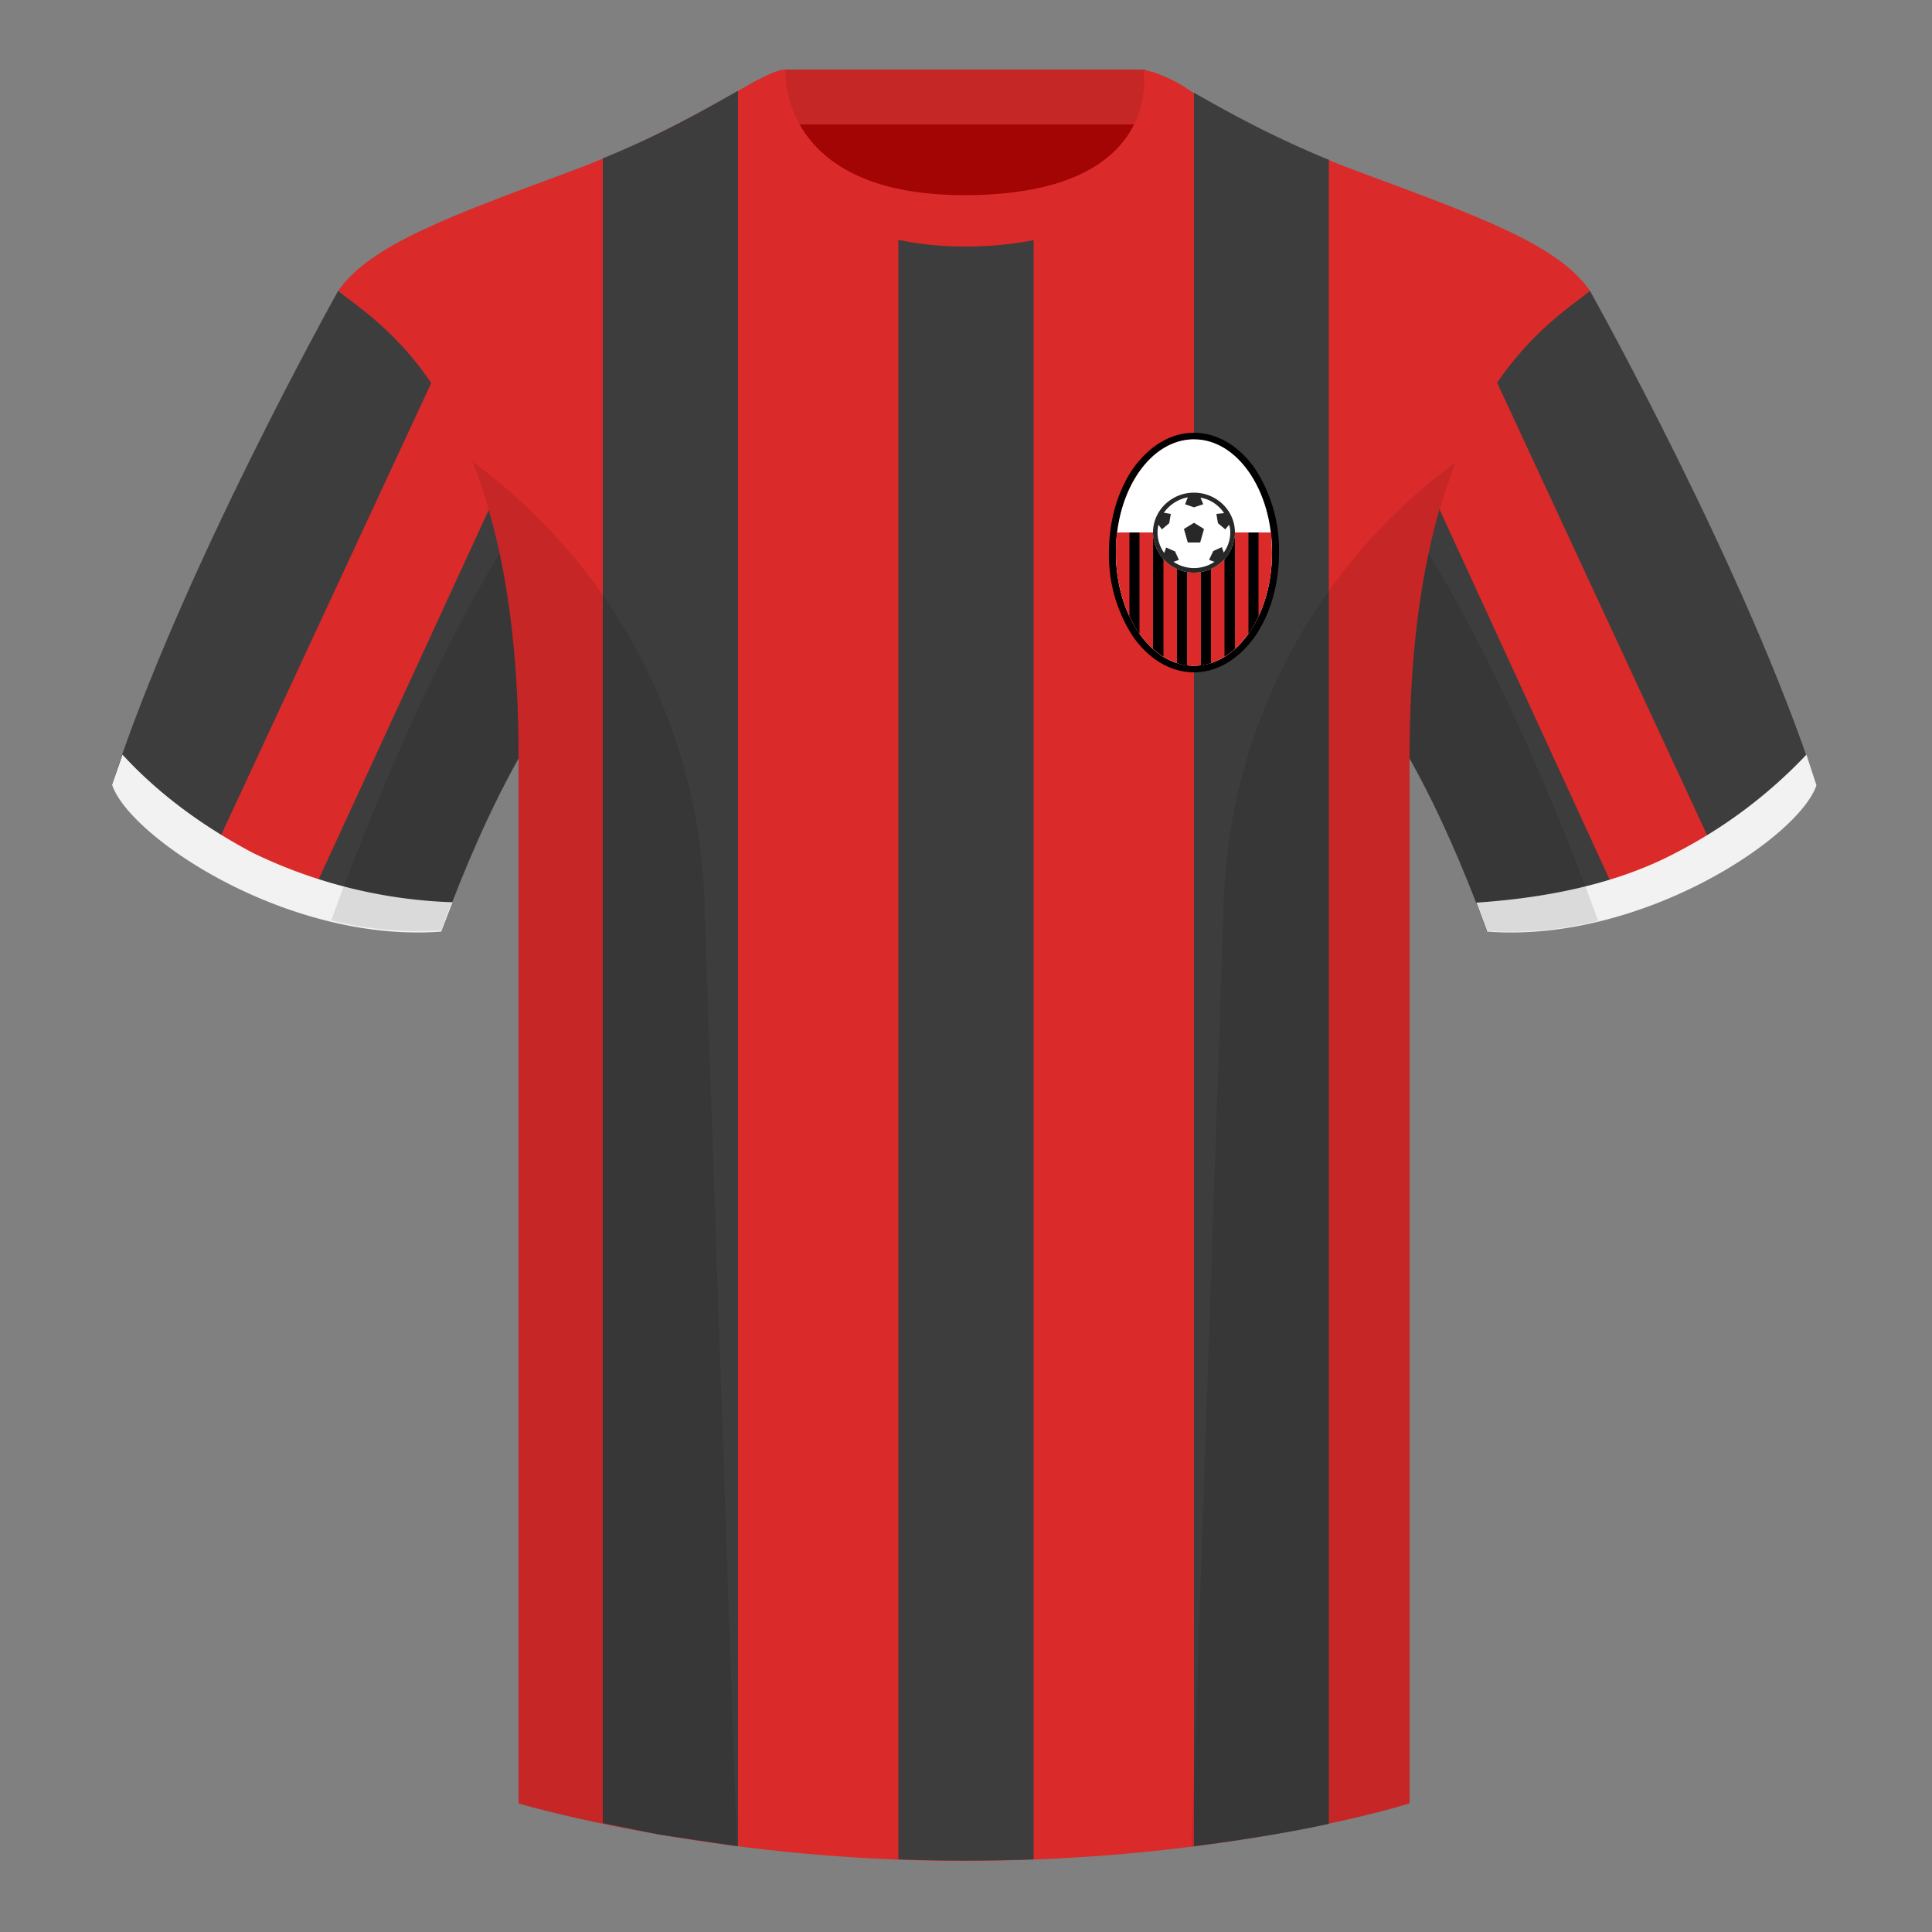 <svg xmlns="http://www.w3.org/2000/svg" width="500" height="500" fill="none" viewBox="0 0 500 500"><rect x="0" y="0" width="500" height="500" fill="#808080" stroke="none"/><g clip-path="url(#clip0_6597_1898)"><path fill="#A30404" fill-rule="evenodd" d="M203 109.2h93.7V21.9h-93.6v87.3Z" clip-rule="evenodd"/><path fill="#C52626" fill-rule="evenodd" d="M203 32.2h93.4V18h-93.5v14.2Z" clip-rule="evenodd"/><path fill="#3D3D3D" fill-rule="evenodd" d="M87.5 75.3S46.8 148 29 203c4.4 13.4 45.2 40.9 85.2 38 13.4-36.5 24.5-52 24.5-52s3-95.2-51.2-113.7M411.5 75.3S452.2 148 470 203c-4.4 13.4-45.2 40.9-85.2 38-13.4-36.5-24.5-52-24.5-52s-3-95.2 51.2-113.7" clip-rule="evenodd"/><path fill="#DB2A2A" fill-rule="evenodd" d="M113.8 94.4c7 9 12.1 19.8 15.8 30.8L78.4 236.4c-9.4-3-18-6.9-25.4-11.2l60.8-130.8ZM385.3 94.4 446 225.2c-7.4 4.3-16 8.3-25.4 11.2l-51.1-111.2a100 100 0 0 1 15.7-30.8Z" clip-rule="evenodd"/><path fill="#DB2A2A" fill-rule="evenodd" d="M249.5 57.7c-50 0-47.8-39.5-48.7-39.1-7.5 2.6-24.2 14.9-52.5 25.5-31.8 11.8-52.6 19.3-60.8 31.2 11.2 8.9 46.7 29 46.7 120.3v271.1s49.7 14.9 115 14.9c68.9 0 115.6-14.9 115.6-14.9v-271c0-91.5 35.6-111.5 46.7-120.4-8.2-12-29-19.4-60.8-31.2-28.4-10.6-45-23-52.5-25.5-1-.4 4.2 39.1-48.7 39.1Z" clip-rule="evenodd"/><path fill="#3D3D3D" fill-rule="evenodd" d="m170.7 474.8-14.7-3V41c15.5-6.3 27-13 35-17.5v454.3l-20.3-3Zm96.8-425.9v432.3a482.1 482.1 0 0 1-35 0V49a92.5 92.5 0 0 0 35 0Zm76.4-7.5V472c-9 2-20.9 4-34.9 5.8V24c8.1 4.6 19.6 11.1 35 17.4Z" clip-rule="evenodd"/><path fill="#F2F2F2" fill-rule="evenodd" d="M470.1 203.2c-4.4 13.4-45.2 40.9-85.2 37.9l-2.8-7.5c20.8-1.4 38-5.7 51.6-12.9a125.5 125.5 0 0 0 33.8-25.4l2.6 7.9ZM65.4 220.7a127.9 127.9 0 0 0 51.7 12.8l-2.9 7.6c-40 3-80.8-24.6-85.2-38l2.7-7.8c9 9.8 20.3 18.3 33.7 25.4Z" clip-rule="evenodd"/><path fill="#DB2A2A" fill-rule="evenodd" d="M249.7 63.8c51.4 0 58.2-36 58.2-40.4a35.3 35.3 0 0 0-12-5.4s6 32.5-46.3 32.5C201 50.5 203.3 18 203.3 18c-2.3 0-6.3 2.1-12 5.4 0 0 7.3 40.4 58.4 40.4" clip-rule="evenodd"/><path fill="#000" fill-opacity=".1" fill-rule="evenodd" d="M413.6 238.3c-9.3 2.3-19 3.3-28.8 2.6a304 304 0 0 0-20-44.7v270.5s-21.1 6.8-55.9 11.2l-.5-.1 8.2-240.7a147 147 0 0 1 60.1-117.4c-2.6 6.7-5 14.6-7 23.6 7.4 11.9 24.5 42 43.9 95ZM190.7 477.8c-34.2-4.4-56.5-11-56.5-11V196.1a304 304 0 0 0-20 44.7 93.6 93.6 0 0 1-28.5-2.6c19.4-52.9 36.3-83 43.6-95-1.9-9-4.3-16.9-7-23.7a147 147 0 0 1 60.1 117.5l8.3 240.7Z" clip-rule="evenodd"/><path fill="#000" d="M309 112c6.3 0 11.9 3.7 15.8 9.3A38.4 38.4 0 0 1 331 143c0 8.4-2.3 16-6.2 21.7-4 5.6-9.5 9.3-15.8 9.3-6.3 0-11.9-3.7-15.8-9.3A38.4 38.4 0 0 1 287 143c0-8.4 2.3-16 6.2-21.7 4-5.6 9.5-9.3 15.8-9.3Zm0 1.7c-11.2 0-20.2 13.1-20.2 29.3 0 16.2 9 29.3 20.2 29.3s20.2-13.1 20.2-29.3c0-16.2-9-29.3-20.2-29.3Z"/><path fill="#fff" fill-rule="evenodd" d="M309 172.3c11.2 0 20.2-13.1 20.2-29.3 0-16.2-9-29.3-20.2-29.3s-20.2 13.1-20.2 29.3c0 16.2 9 29.3 20.2 29.3Z" clip-rule="evenodd"/><path fill="#DB2A2A" d="m329 137.8.2 5.2c0 16.2-9 29.3-20.2 29.3s-20.2-13.1-20.2-29.3c0-1.8 0-3.5.3-5.2h39.8Z"/><path fill="#000" d="M307.2 172.2c-.9-.1-1.7-.3-2.6-.6v-33.8h2.6v34.4Zm6.2-.6c-.9.3-1.7.5-2.6.6v-34.4h2.6v33.8Zm-12.3-1.7a19 19 0 0 1-2.7-2v-30h2.7v32Zm18.5-2a19 19 0 0 1-2.7 2v-32h2.7v30Zm-24.7-3.9c-1-1.3-1.8-2.9-2.6-4.5v-21.7h2.6V164Zm30.8-4.5c-.8 1.6-1.6 3.2-2.6 4.5v-26.2h2.6v21.7Z"/><path fill="#fff" fill-rule="evenodd" d="M309 148.2c5.8 0 10.6-4.7 10.6-10.4s-4.8-10.3-10.6-10.3-10.6 4.6-10.6 10.3c0 5.7 4.8 10.4 10.6 10.4Z" clip-rule="evenodd"/><path fill="#282828" d="m309 135.3-2.6 1.6 1 3.5h3.2l1-3.5-2.6-1.6Z"/><path fill="#282828" fill-rule="evenodd" d="M309 148.2c5.8 0 10.6-4.7 10.6-10.4s-4.8-10.3-10.6-10.3-10.6 4.6-10.6 10.3c0 5.7 4.8 10.4 10.6 10.4Zm9.4-10.4a9 9 0 0 1-1.7 5.2l-.5-1.4-2.2 1-1.1 2.3 1.4.5a9.5 9.5 0 0 1-10.6 0l1.4-.5-1-2.2-2.3-1-.5 1.4a9 9 0 0 1-1.5-7.3l.9 1.2 1.9-1.6.4-2.4-1.8-.3c1.4-2 3.6-3.5 6.2-4l-.7 1.8 2.3.8 2.4-.8-.7-1.7c2.5.4 4.7 1.9 6.1 4l-2 .2.4 2.4 1.9 1.6 1-1.2c.2.7.3 1.3.3 2Z" clip-rule="evenodd"/></g><defs><clipPath id="clip0_6597_1898"><path fill="#fff" d="M0 0h500v500H0z"/></clipPath></defs></svg>